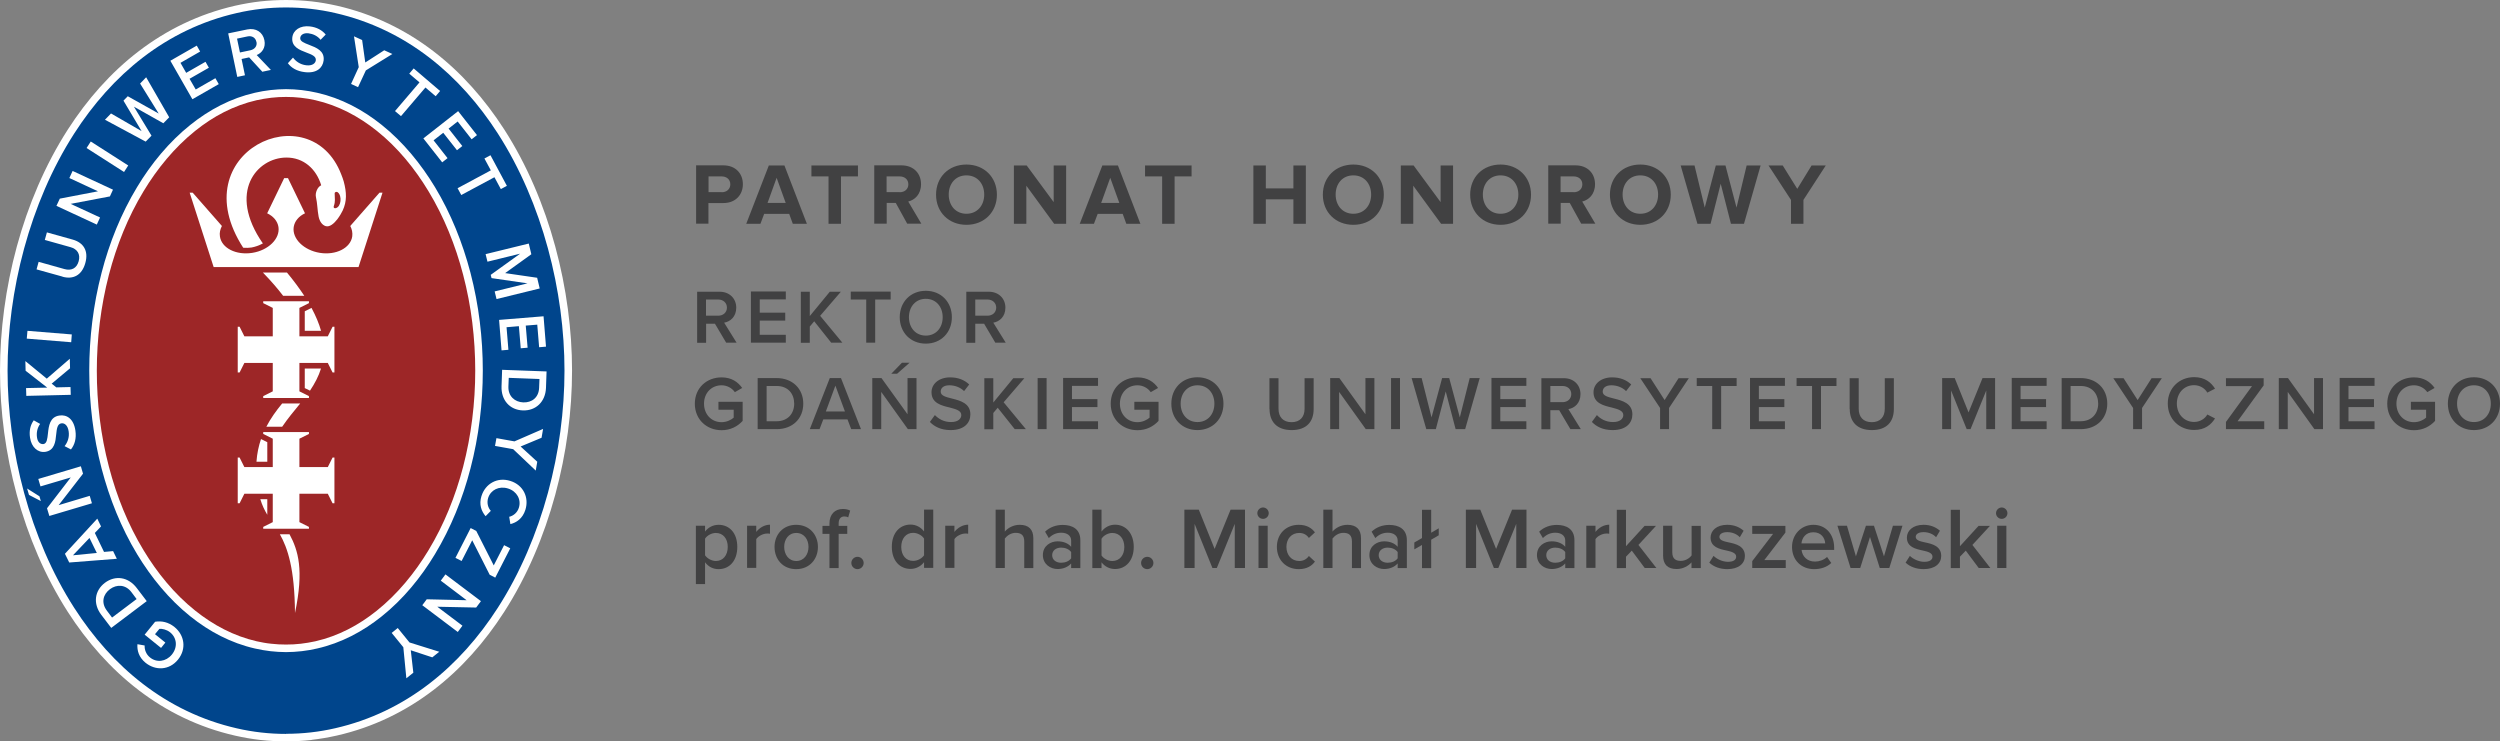 <?xml version="1.0" encoding="UTF-8"?><svg id="Layer_2" xmlns="http://www.w3.org/2000/svg" width="214.84" height="63.72" viewBox="0 0 214.84 63.72"><rect x="0" y="0" width="214.84" height="63.72" fill="#808080" stroke="none"/><g id="Warstwa_1"><path d="M24.58,63.4c1.45,0,2.89-.16,4.3-.49,13.52-3.09,19.96-18.39,19.96-31.06S42.41,3.89,28.88.8c-1.41-.32-2.86-.49-4.3-.49s-2.89.16-4.3.49C6.76,3.89.32,19.19.32,31.86s6.44,27.97,19.96,31.06c1.41.32,2.86.49,4.3.49" fill="#00458c" fill-rule="evenodd"/><path d="M24.58,55.71c.87,0,1.74-.1,2.59-.29,4.32-.99,7.7-4.27,9.93-7.96,2.79-4.63,4.21-10.23,4.06-15.6-.15-5.46-1.3-10.99-4.06-15.6-2.22-3.7-5.61-6.98-9.93-7.96-.85-.19-1.72-.29-2.59-.29s-1.74.1-2.59.29c-4.32.99-7.7,4.27-9.93,7.96-2.79,4.63-4.06,10.23-4.06,15.6s1.27,10.97,4.06,15.6c2.23,3.69,5.61,6.98,9.93,7.96.85.19,1.72.29,2.59.29" fill="#9d2627" fill-rule="evenodd"/><path d="M25.92,55.96c-.45.05-.89.08-1.34.08s-.89-.03-1.34-.08c-.44-.05-.89-.13-1.33-.23-2.07-.47-3.93-1.46-5.55-2.76-1.84-1.47-3.37-3.35-4.58-5.35-1.37-2.27-2.37-4.77-3.05-7.36-.72-2.76-1.06-5.62-1.06-8.41s.34-5.65,1.06-8.41c.67-2.59,1.68-5.09,3.05-7.36,1.2-2,2.74-3.88,4.58-5.35,1.62-1.3,3.48-2.29,5.55-2.76.44-.1.88-.18,1.33-.23.45-.05.9-.08,1.34-.08s.89.03,1.34.08c.44.05.89.13,1.33.23,2.07.47,3.93,1.46,5.55,2.76,1.84,1.47,3.37,3.35,4.58,5.35,1.37,2.27,2.37,4.77,3.05,7.36.72,2.76,1.06,5.62,1.06,8.41s-.34,5.66-1.06,8.41c-.67,2.59-1.68,5.09-3.05,7.36-1.2,2-2.74,3.88-4.58,5.35-1.62,1.3-3.48,2.29-5.55,2.76-.44.1-.88.18-1.32.23M24.58,55.39c.43,0,.85-.02,1.27-.07.42-.05.84-.12,1.25-.21,1.97-.45,3.74-1.39,5.29-2.64,1.77-1.42,3.26-3.24,4.43-5.18,1.34-2.21,2.32-4.65,2.98-7.18.7-2.7,1.04-5.5,1.04-8.25s-.33-5.55-1.04-8.25c-.66-2.53-1.64-4.97-2.98-7.18-1.17-1.94-2.65-3.76-4.43-5.18-1.55-1.24-3.32-2.19-5.29-2.64-.41-.09-.83-.17-1.25-.21-.42-.05-.84-.07-1.27-.07s-.85.02-1.27.07c-.42.05-.84.12-1.25.21-1.97.45-3.74,1.39-5.29,2.64-1.77,1.42-3.26,3.24-4.43,5.18-1.34,2.21-2.32,4.66-2.98,7.18-.7,2.7-1.04,5.5-1.04,8.25s.33,5.55,1.04,8.25c.66,2.53,1.64,4.97,2.98,7.18,1.17,1.94,2.65,3.76,4.43,5.18,1.55,1.24,3.32,2.19,5.29,2.64.41.09.83.17,1.25.21.42.05.84.07,1.27.07Z" fill="#fff"/><path d="M22.04,39.68c.05-.72.19-1.36.39-1.95l.54.27v1.68h-.93ZM22.97,44.24c-.23-.39-.44-.81-.6-1.34h.6v1.34ZM24.88,45.91c.75,1.4,1.25,3.06.47,6.77-.03-3.82-.63-5.58-1.3-6.77h.83ZM25.8,34.67c-.55.67-1.09,1.32-1.55,2h-1.36c.37-.72.84-1.37,1.36-2h1.55ZM27.59,31.66c-.21.68-.55,1.31-.95,1.91l-.45-.22v-1.68h1.4ZM26.77,26.46c.38.71.65,1.36.82,1.97h-1.4v-1.68l.58-.29ZM24.66,23.42c.59.71,1.08,1.38,1.49,2h-1.82c-.47-.62-1.04-1.28-1.72-1.98l-.02-.02h2.06ZM27.6,15.91c-.42-1.38-1.5-2.38-3-2.37-2.51.01-5.08,2.96-2.01,7.38-.33.18-.69.3-.98.35-.2.03-.45.04-.71.02-5.32-8.23,5.75-13.3,8.43-6.29.08.19.15.4.21.6.25.94.28,1.69-.09,2.49-.08.17-.25.47-.46.75-.29.37-.66.7-1.01.59-.31-.1-.52-.42-.6-.82-.11-.56-.1-1.11-.23-1.68-.08-.35.13-.86.44-1ZM29.03,16.53c-.11-.09-.27-.03-.27.09,0,.46.08.66-.08,1.11-.04.12.06.19.17.16.47-.11.56-1.06.18-1.36Z" fill="#fff" fill-rule="evenodd"/><path d="M30.81,22.95l2.06-6.39h-.26l-2.51,2.86c.15.28.21.59.17.9-.15,1-1.4,1.63-2.78,1.41-1.38-.22-2.4-1.22-2.25-2.22.08-.51.44-.93.97-1.18l-1.46-3.02h-.33l-1.46,3.02c.53.25.89.67.97,1.18.15,1-.86,2-2.25,2.22-1.39.22-2.64-.41-2.78-1.41-.05-.31.02-.61.17-.9l-2.51-2.86h-.26l2.06,6.39h0s0,0,0,0h12.47Z" fill="#fff" fill-rule="evenodd"/><path d="M23.44,42.43v2.44l-.82.41v.16h3.93v-.16l-.82-.41v-2.44h2.44l.41.82h.16v-3.93h-.16l-.41.82h-2.44v-2.44l.82-.41v-.16h-3.93v.16l.82.41v2.44h-2.44l-.41-.82h-.16v3.93h.16l.41-.82h2.44ZM23.44,31.19v2.44l-.82.41v.16h3.93v-.16l-.82-.41v-2.44h2.44l.41.82h.16v-3.93h-.16l-.41.82h-2.44v-2.44l.82-.41v-.16h-3.93v.16l.82.41v2.44h-2.44l-.41-.82h-.16v3.93h.16l.41-.82h2.44Z" fill="#fff"/><path d="M34.18,53.97l-.52.42,1,1.23.26,2.67.6-.48-.22-1.93,1.85.61.6-.48-2.56-.8-1-1.23ZM36.68,51.49l-.39.52,3.05,2.3.4-.54-2.16-1.63,3.34.07.41-.55-3.05-2.3-.4.54,2.22,1.68-3.42-.08ZM40.44,45.39l-1.3,2.55.53.27.91-1.78,1.5,2.96.48.25,1.29-2.52-.53-.27-.89,1.74-1.5-2.96-.48-.25ZM41.38,42.61c-.24.76,0,1.33.35,1.75l.45-.46c-.25-.27-.36-.69-.23-1.11.22-.69.94-1.05,1.71-.81.76.24,1.15.95.93,1.65-.13.42-.47.7-.83.78l.1.63c.52-.13,1.05-.47,1.29-1.23.33-1.05-.17-2.13-1.29-2.48-1.12-.36-2.15.24-2.48,1.29ZM42.66,37.66l-.12.66,1.56.28,1.94,1.84.13-.76-1.43-1.31,1.8-.75.13-.76-2.46,1.07-1.56-.28ZM43.72,32.47l2.64.1-.03.75c-.03.85-.63,1.29-1.37,1.26-.72-.03-1.3-.53-1.27-1.36l.03-.75ZM43.15,31.78l-.05,1.42c-.04,1.19.71,2.03,1.83,2.07,1.12.04,1.94-.74,1.99-1.93l.05-1.42-3.82-.14ZM42.89,27.5l.21,2.61.59-.05-.16-1.94,1.06-.09.16,1.9.59-.05-.16-1.9.99-.08.16,1.94.59-.05-.21-2.61-3.81.31ZM42.51,25.05l.16.65,3.71-.91-.22-.92-2.75-.4,2.25-1.62-.22-.92-3.71.91.16.65,2.81-.69-2.53,1.82.07.28,3.09.45-2.81.69ZM39.32,16.17l.32.59,2.85-1.53.55,1.02.52-.28-1.41-2.63-.52.28.55,1.02-2.85,1.53ZM36.38,11.89l1.62,2.06.46-.36-1.2-1.53.83-.65,1.18,1.5.46-.36-1.18-1.5.78-.61,1.2,1.53.46-.36-1.62-2.06-3.01,2.36ZM33.95,9.55l.51.43,2.1-2.46.88.75.38-.45-2.27-1.94-.38.45.88.75-2.1,2.46ZM30.16,7.21l.61.28.67-1.44,2.28-1.41-.7-.32-1.63,1.05-.27-1.93-.7-.32.41,2.65-.66,1.44ZM24.73,5.42c.29.4.77.7,1.47.78,1.02.12,1.53-.37,1.61-1,.1-.83-.63-1.11-1.23-1.34-.44-.17-.81-.31-.78-.6.03-.28.31-.44.7-.4.4.05.79.23,1.05.56l.44-.45c-.31-.38-.77-.63-1.36-.7-.83-.1-1.44.32-1.51.95-.09.8.61,1.07,1.22,1.3.45.17.84.32.8.66-.03.25-.28.49-.82.43-.53-.06-.91-.35-1.14-.66l-.43.47ZM22.04,3.59c.08.36-.15.65-.52.73l-.9.19-.25-1.19.9-.19c.37-.08.69.1.76.46ZM22.52,6.17l.76-.16-1.22-1.28c.43-.17.8-.62.66-1.28-.14-.69-.73-1.07-1.47-.92l-1.64.34.78,3.74.66-.14-.29-1.4.65-.14,1.12,1.22ZM16.53,8.53l2.27-1.3-.29-.51-1.69.97-.53-.92,1.66-.95-.29-.51-1.66.95-.49-.86,1.69-.97-.29-.51-2.27,1.3,1.9,3.32ZM14.04,10.59l.5-.51-1.98-3.44-.52.54,1.6,2.58-2.66-1.49-.37.38,1.56,2.62-2.63-1.52-.52.54,3.5,1.88.5-.51-1.51-2.49,2.54,1.43ZM10.66,14.78l.36-.56-3.22-2.06-.36.56,3.22,2.06ZM9.44,16.89l.27-.59-3.47-1.61-.28.61,2.46,1.14-3.28.63-.29.62,3.47,1.61.28-.61-2.53-1.17,3.37-.64ZM5.37,23.78c.9.25,1.66-.1,1.96-1.17.3-1.06-.16-1.76-1.08-2.02l-2.22-.62-.18.65,2.21.62c.58.16.87.6.7,1.21-.17.62-.64.84-1.23.67l-2.21-.62-.18.65,2.23.62ZM6.12,29.41l.05-.67-3.81-.31-.06.67,3.81.31ZM6.02,31.66l-.02-.83-1.98,1.71-1.84-1.51.02.83,1.86,1.45-1.82.04.02.67,3.82-.09-.02-.67-1.22.03-.4-.32,1.58-1.32ZM6.1,38.62c.31-.39.48-.93.38-1.62-.15-1.02-.75-1.39-1.38-1.29-.82.12-.91.89-.98,1.54-.05.46-.09.86-.38.91-.28.04-.51-.18-.56-.57-.06-.4.02-.82.27-1.16l-.55-.31c-.29.4-.41.9-.32,1.49.12.83.68,1.31,1.31,1.22.8-.12.88-.87.94-1.51.05-.48.1-.89.44-.94.25-.04.55.14.63.69.08.53-.11.97-.35,1.27l.56.29ZM7.13,40.69l-.18-.62-3.66,1.09.19.64,2.6-.77-2.04,2.65.2.66,3.66-1.09-.19-.64-2.67.8,2.1-2.71ZM3.39,42.65l-1.06-.67.16.55,1.02.53-.12-.41ZM6.27,47.72l1.42-1.49.63,1.29-2.05.2ZM8.68,45.23l-.32-.66-2.78,3.02.37.75,4.09-.32-.32-.66-.78.07-.79-1.63.54-.57ZM11.74,51.48l-2.11,1.59-.45-.6c-.51-.68-.32-1.4.27-1.84.58-.43,1.34-.41,1.84.25l.45.6ZM12.61,51.66l-.86-1.13c-.72-.95-1.83-1.12-2.73-.45-.9.68-1.04,1.8-.32,2.75l.86,1.13,3.05-2.3ZM15.3,56.68c.75-.93.55-2.11-.31-2.8-.52-.42-1.1-.54-1.66-.45l-.9,1.11,1.41,1.14.37-.46-.89-.72.38-.46c.23-.02.62.06.92.3.59.48.66,1.28.15,1.91-.51.62-1.31.72-1.89.24-.33-.27-.47-.67-.45-1.02l-.62-.11c-.04.54.12,1.12.69,1.59.86.7,2.05.66,2.8-.27Z" fill="#fff"/><path d="M26.78,63.59c-.73.08-1.47.12-2.2.12s-1.47-.04-2.2-.12c-.73-.08-1.45-.21-2.17-.37-6.28-1.43-11.05-5.46-14.38-10.63C1.91,46.48,0,38.78,0,31.86s1.91-14.63,5.83-20.73C9.16,5.95,13.93,1.93,20.21.49c.72-.16,1.45-.29,2.17-.37.73-.08,1.47-.12,2.2-.12s1.46.04,2.2.12c.73.08,1.45.21,2.17.37,6.28,1.43,11.05,5.46,14.38,10.63,3.92,6.1,5.83,13.81,5.83,20.73s-1.91,14.63-5.83,20.73c-3.32,5.17-8.1,9.2-14.38,10.63-.72.16-1.45.29-2.17.37M24.58,63.06c.71,0,1.43-.04,2.13-.12.71-.08,1.41-.2,2.1-.36,6.09-1.39,10.73-5.31,13.97-10.35,3.85-5.99,5.73-13.57,5.73-20.38s-1.88-14.39-5.73-20.38c-3.24-5.04-7.88-8.96-13.97-10.35-.69-.16-1.39-.28-2.1-.36-.7-.08-1.41-.12-2.13-.12s-1.43.04-2.13.12c-.71.08-1.41.2-2.1.36-6.09,1.39-10.73,5.31-13.97,10.35C2.53,17.47.65,25.05.65,31.86s1.88,14.38,5.73,20.38c3.24,5.04,7.88,8.96,13.97,10.35.69.16,1.39.28,2.1.36.7.08,1.41.12,2.13.12Z" fill="#fff"/><path d="M154.98,19.23v-2.05l1.92-2.96h-1.22l-1.23,2.01-1.25-2.01h-1.22l1.93,2.96v2.05h1.07ZM149.87,19.23l1.43-5.01h-1.2l-.87,3.62-.95-3.62h-.83l-.95,3.62-.88-3.62h-1.19l1.44,5.01h1.13l.87-3.44.88,3.44h1.13ZM140.96,18.37c-.92,0-1.52-.71-1.52-1.65s.59-1.65,1.52-1.65,1.53.71,1.53,1.65-.6,1.65-1.53,1.65ZM140.96,19.32c1.52,0,2.62-1.08,2.62-2.59s-1.1-2.59-2.62-2.59-2.61,1.08-2.61,2.59,1.1,2.59,2.61,2.59ZM135.23,16.51h-1.12v-1.35h1.12c.43,0,.75.26.75.68s-.32.68-.75.68ZM137.1,19.23l-1.13-1.91c.54-.13,1.1-.6,1.1-1.49,0-.93-.64-1.62-1.68-1.62h-2.34v5.01h1.07v-1.78h.78l.98,1.78h1.23ZM128.95,18.37c-.92,0-1.52-.71-1.52-1.65s.59-1.65,1.52-1.65,1.53.71,1.53,1.65-.6,1.65-1.53,1.65ZM128.95,19.32c1.52,0,2.62-1.08,2.62-2.59s-1.1-2.59-2.62-2.59-2.61,1.08-2.61,2.59,1.1,2.59,2.61,2.59ZM124.87,19.23v-5.01h-1.07v3.15l-2.32-3.15h-1.1v5.01h1.07v-3.27l2.39,3.27h1.03ZM116.3,18.37c-.92,0-1.52-.71-1.52-1.65s.59-1.65,1.52-1.65,1.53.71,1.53,1.65-.6,1.65-1.53,1.65ZM116.3,19.32c1.52,0,2.62-1.08,2.62-2.59s-1.1-2.59-2.62-2.59-2.62,1.08-2.62,2.59,1.1,2.59,2.62,2.59ZM112.22,19.23v-5.01h-1.07v1.97h-2.37v-1.97h-1.07v5.01h1.07v-2.1h2.37v2.1h1.07ZM100.94,19.23v-4.07h1.46v-.94h-4v.94h1.47v4.07h1.07ZM96.19,17.44h-1.56l.78-2.16.78,2.16ZM98,19.23l-1.93-5.01h-1.34l-1.94,5.01h1.22l.32-.85h2.15l.31.85h1.22ZM91.62,19.23v-5.01h-1.07v3.15l-2.32-3.15h-1.1v5.01h1.07v-3.27l2.39,3.27h1.03ZM83.05,18.37c-.92,0-1.52-.71-1.52-1.65s.59-1.65,1.52-1.65,1.53.71,1.53,1.65-.6,1.65-1.53,1.65ZM83.05,19.32c1.52,0,2.62-1.08,2.62-2.59s-1.1-2.59-2.62-2.59-2.61,1.08-2.61,2.59,1.1,2.59,2.61,2.59ZM77.31,16.51h-1.12v-1.35h1.12c.43,0,.75.26.75.68s-.32.68-.75.68ZM79.18,19.23l-1.13-1.91c.54-.13,1.1-.6,1.1-1.49,0-.93-.64-1.62-1.68-1.62h-2.34v5.01h1.07v-1.78h.78l.98,1.78h1.23ZM72.27,19.23v-4.07h1.46v-.94h-4v.94h1.47v4.07h1.07ZM67.52,17.44h-1.56l.78-2.16.78,2.16ZM69.34,19.23l-1.93-5.01h-1.34l-1.94,5.01h1.22l.32-.85h2.15l.31.85h1.22ZM62.02,16.51h-1.13v-1.35h1.13c.42,0,.74.26.74.68s-.32.68-.74.68ZM60.88,19.23v-1.78h1.28c1.08,0,1.68-.74,1.68-1.62s-.59-1.62-1.68-1.62h-2.34v5.01h1.07Z" fill="#414142"/><path d="M214.05,34.69c0,.9-.57,1.58-1.45,1.58s-1.45-.68-1.45-1.58.57-1.58,1.45-1.58,1.45.68,1.45,1.58M210.36,34.69c0,1.31.93,2.27,2.24,2.27s2.24-.96,2.24-2.27-.93-2.27-2.24-2.27-2.24.96-2.24,2.27ZM205.15,34.69c0,1.37,1.03,2.28,2.3,2.28.76,0,1.37-.32,1.81-.8v-1.64h-2.08v.68h1.31v.68c-.2.18-.59.39-1.04.39-.87,0-1.51-.67-1.51-1.59s.64-1.58,1.51-1.58c.49,0,.91.26,1.14.59l.63-.36c-.36-.51-.91-.91-1.77-.91-1.27,0-2.3.89-2.3,2.27ZM201.06,36.88h3v-.68h-2.24v-1.22h2.19v-.68h-2.19v-1.14h2.24v-.68h-3v4.39ZM198.89,36.88h.74v-4.39h-.77v3.11l-2.24-3.11h-.79v4.39h.77v-3.2l2.29,3.2ZM191.29,36.88h3.29v-.68h-2.29l2.24-3.08v-.62h-3.24v.68h2.24l-2.24,3.08v.62ZM188.56,36.95c.92,0,1.46-.46,1.79-.99l-.66-.34c-.21.37-.63.64-1.14.64-.84,0-1.48-.66-1.48-1.58s.64-1.58,1.48-1.58c.51,0,.93.28,1.14.64l.66-.34c-.33-.53-.87-.99-1.79-.99-1.26,0-2.27.92-2.27,2.27s1.01,2.27,2.27,2.27ZM183.31,36.88h.77v-1.82l1.7-2.56h-.88l-1.2,1.88-1.21-1.88h-.88l1.7,2.56v1.82ZM177.94,36.2v-3.03h.86c.98,0,1.51.67,1.51,1.52s-.55,1.51-1.51,1.51h-.86ZM177.17,36.88h1.63c1.37,0,2.29-.9,2.29-2.19s-.93-2.2-2.29-2.2h-1.63v4.39ZM172.88,36.88h3v-.68h-2.24v-1.22h2.19v-.68h-2.19v-1.14h2.24v-.68h-3v4.39ZM170.68,36.88h.77v-4.39h-1.08l-1.2,2.95-1.19-2.95h-1.08v4.39h.77v-3.32l1.34,3.32h.33l1.35-3.32v3.32ZM158.96,35.15c0,1.08.62,1.81,1.9,1.81s1.89-.72,1.89-1.81v-2.65h-.78v2.63c0,.7-.39,1.15-1.12,1.15s-1.12-.45-1.12-1.15v-2.63h-.78v2.66ZM155.72,36.88h.77v-3.71h1.33v-.68h-3.43v.68h1.33v3.71ZM150.39,36.88h3v-.68h-2.24v-1.22h2.19v-.68h-2.19v-1.14h2.24v-.68h-3v4.39ZM147.14,36.88h.77v-3.71h1.33v-.68h-3.43v.68h1.33v3.71ZM142.66,36.88h.77v-1.82l1.7-2.56h-.88l-1.2,1.88-1.21-1.88h-.88l1.7,2.56v1.82ZM136.8,36.26c.39.41.97.7,1.78.7,1.18,0,1.7-.62,1.7-1.35,0-.95-.86-1.18-1.58-1.36-.52-.13-.97-.24-.97-.59s.29-.55.74-.55.93.16,1.27.5l.44-.57c-.41-.39-.96-.61-1.64-.61-.96,0-1.6.56-1.6,1.28,0,.93.84,1.14,1.56,1.31.53.14,1,.26,1,.65,0,.29-.25.6-.88.6s-1.09-.28-1.39-.6l-.43.59ZM135.03,33.86c0,.42-.32.7-.75.7h-1.05v-1.39h1.05c.43,0,.75.28.75.7ZM134.96,36.88h.89l-1.07-1.72c.53-.09,1.04-.51,1.04-1.29s-.57-1.37-1.43-1.37h-1.93v4.39h.77v-1.64h.76l.97,1.64ZM128.17,36.88h3v-.68h-2.24v-1.22h2.19v-.68h-2.19v-1.14h2.24v-.68h-3v4.39ZM125.09,36.88h.82l1.25-4.39h-.86l-.85,3.38-.91-3.38h-.61l-.91,3.38-.85-3.38h-.86l1.26,4.39h.82l.85-3.24.85,3.24ZM119.54,36.88h.77v-4.39h-.77v4.39ZM117.37,36.88h.74v-4.39h-.77v3.11l-2.24-3.11h-.79v4.39h.77v-3.2l2.29,3.2ZM109.1,35.15c0,1.08.62,1.81,1.9,1.81s1.89-.72,1.89-1.81v-2.65h-.78v2.63c0,.7-.39,1.15-1.12,1.15s-1.12-.45-1.12-1.15v-2.63h-.78v2.66ZM104.36,34.69c0,.9-.57,1.58-1.45,1.58s-1.45-.68-1.45-1.58.57-1.58,1.45-1.58,1.45.68,1.45,1.58ZM100.66,34.69c0,1.31.93,2.27,2.24,2.27s2.24-.96,2.24-2.27-.93-2.27-2.24-2.27-2.24.96-2.24,2.27ZM95.45,34.69c0,1.37,1.03,2.28,2.3,2.28.76,0,1.37-.32,1.81-.8v-1.64h-2.08v.68h1.31v.68c-.2.18-.59.39-1.04.39-.87,0-1.51-.67-1.51-1.59s.64-1.58,1.51-1.58c.49,0,.91.26,1.14.59l.63-.36c-.35-.51-.91-.91-1.77-.91-1.27,0-2.3.89-2.3,2.27ZM91.36,36.88h3v-.68h-2.24v-1.22h2.19v-.68h-2.19v-1.14h2.24v-.68h-3v4.39ZM89.17,36.88h.77v-4.39h-.77v4.39ZM87.21,36.88h.95l-1.91-2.31,1.78-2.07h-.95l-1.72,2.09v-2.09h-.77v4.39h.77v-1.4l.38-.45,1.47,1.85ZM79.91,36.26c.39.41.97.7,1.78.7,1.18,0,1.7-.62,1.7-1.35,0-.95-.86-1.18-1.58-1.36-.52-.13-.97-.24-.97-.59s.29-.55.74-.55.93.16,1.27.5l.44-.57c-.41-.39-.96-.61-1.64-.61-.96,0-1.6.56-1.6,1.28,0,.93.84,1.14,1.56,1.31.53.14,1,.26,1,.65,0,.29-.25.6-.88.6s-1.08-.28-1.39-.6l-.43.59ZM78.02,36.88h.74v-4.39h-.77v3.11l-2.24-3.11h-.79v4.39h.77v-3.2l2.29,3.2ZM77.09,32.12l1.08-.95h-.66l-.92.95h.49ZM71.79,33.14l.82,2.22h-1.64l.82-2.22ZM73.15,36.88h.84l-1.72-4.39h-.96l-1.72,4.39h.84l.32-.84h2.08l.32.84ZM65.88,36.2v-3.03h.86c.98,0,1.51.67,1.51,1.52s-.55,1.51-1.51,1.51h-.86ZM65.11,36.88h1.63c1.37,0,2.29-.9,2.29-2.19s-.93-2.2-2.29-2.2h-1.63v4.39ZM59.71,34.69c0,1.37,1.03,2.28,2.3,2.28.76,0,1.37-.32,1.81-.8v-1.64h-2.08v.68h1.31v.68c-.2.18-.59.39-1.04.39-.87,0-1.51-.67-1.51-1.59s.64-1.58,1.51-1.58c.49,0,.91.26,1.14.59l.63-.36c-.36-.51-.91-.91-1.77-.91-1.27,0-2.3.89-2.3,2.27ZM85.61,26.43c0,.42-.32.7-.75.7h-1.05v-1.39h1.05c.43,0,.75.28.75.7ZM85.54,29.45h.89l-1.07-1.72c.53-.09,1.04-.51,1.04-1.29s-.57-1.37-1.43-1.37h-1.93v4.39h.77v-1.64h.76l.97,1.64ZM81.01,27.26c0,.9-.57,1.58-1.45,1.58s-1.45-.68-1.45-1.58.57-1.58,1.45-1.58,1.45.68,1.45,1.58ZM77.32,27.26c0,1.31.93,2.27,2.24,2.27s2.24-.96,2.24-2.27-.93-2.27-2.24-2.27-2.24.96-2.24,2.27ZM74.44,29.45h.77v-3.71h1.33v-.68h-3.43v.68h1.33v3.71ZM71.44,29.45h.95l-1.91-2.31,1.78-2.07h-.95l-1.72,2.09v-2.09h-.77v4.39h.77v-1.4l.38-.45,1.47,1.85ZM64.53,29.45h3v-.68h-2.24v-1.22h2.19v-.68h-2.19v-1.14h2.24v-.68h-3v4.39ZM62.47,26.43c0,.42-.32.7-.75.7h-1.05v-1.39h1.05c.43,0,.75.28.75.7ZM62.41,29.45h.89l-1.07-1.72c.53-.09,1.04-.51,1.04-1.29s-.57-1.37-1.43-1.37h-1.93v4.39h.77v-1.64h.76l.97,1.64Z" fill="#414142"/><path d="M60.59,50.19h-.79v-5.01h.79v.5c.27-.36.69-.58,1.16-.58.94,0,1.61.71,1.61,1.9s-.67,1.91-1.61,1.91c-.46,0-.87-.2-1.16-.59v1.88ZM61.52,45.8c-.37,0-.76.22-.93.49v1.43c.17.26.56.49.93.49.62,0,1.02-.5,1.02-1.21s-.4-1.2-1.02-1.2Z" fill="#414142"/><path d="M64.2,48.81v-3.63h.79v.53c.27-.35.71-.62,1.18-.62v.78c-.07-.02-.15-.02-.25-.02-.33,0-.77.22-.93.48v2.47h-.79Z" fill="#414142"/><path d="M66.56,47c0-1.04.71-1.9,1.86-1.9s1.87.86,1.87,1.9-.71,1.91-1.87,1.91-1.86-.86-1.86-1.91ZM69.48,47c0-.64-.38-1.2-1.05-1.2s-1.04.56-1.04,1.2.38,1.21,1.04,1.21,1.05-.56,1.05-1.21Z" fill="#414142"/><path d="M72.07,45.88v2.94h-.79v-2.94h-.6v-.69h.6v-.2c0-.81.48-1.25,1.15-1.25.25,0,.47.05.63.14l-.17.58c-.09-.05-.2-.08-.32-.08-.31,0-.5.2-.5.61v.2h.74v.69h-.74Z" fill="#414142"/><path d="M73.69,47.85c.29,0,.53.24.53.53s-.24.53-.53.53-.53-.24-.53-.53.24-.53.53-.53Z" fill="#414142"/><path d="M79.41,48.81v-.5c-.28.36-.7.58-1.16.58-.93,0-1.61-.71-1.61-1.9s.68-1.91,1.61-1.91c.45,0,.87.21,1.16.59v-1.88h.79v5.01h-.79ZM79.41,46.28c-.18-.27-.56-.49-.94-.49-.62,0-1.02.5-1.02,1.21s.4,1.2,1.02,1.2c.38,0,.76-.21.94-.48v-1.44Z" fill="#414142"/><path d="M81.23,48.81v-3.63h.79v.53c.27-.35.71-.62,1.18-.62v.78c-.07-.02-.15-.02-.25-.02-.33,0-.77.22-.93.48v2.47h-.79Z" fill="#414142"/><path d="M88.02,48.81v-2.28c0-.56-.29-.74-.74-.74-.4,0-.74.24-.93.49v2.53h-.79v-5.01h.79v1.88c.24-.29.71-.58,1.28-.58.78,0,1.17.41,1.17,1.15v2.57h-.79Z" fill="#414142"/><path d="M92.05,48.81v-.39c-.27.31-.69.48-1.17.48-.59,0-1.26-.4-1.26-1.2s.67-1.18,1.26-1.18c.49,0,.91.16,1.17.47v-.54c0-.42-.35-.67-.85-.67-.41,0-.76.15-1.07.46l-.32-.55c.42-.4.95-.58,1.52-.58.8,0,1.51.34,1.51,1.31v2.4h-.79ZM92.05,47.44c-.18-.25-.52-.38-.86-.38-.44,0-.77.25-.77.65s.33.65.77.65c.35,0,.68-.13.86-.38v-.55Z" fill="#414142"/><path d="M93.87,48.81v-5.01h.79v1.88c.29-.38.71-.59,1.16-.59.93,0,1.61.74,1.61,1.91s-.68,1.9-1.61,1.9c-.47,0-.89-.22-1.16-.58v.5h-.79ZM94.66,47.73c.17.27.56.48.93.48.63,0,1.03-.5,1.03-1.2s-.4-1.21-1.03-1.21c-.37,0-.76.22-.93.5v1.43Z" fill="#414142"/><path d="M98.59,47.85c.29,0,.53.24.53.53s-.24.53-.53.53-.53-.24-.53-.53.24-.53.53-.53Z" fill="#414142"/><path d="M106.11,48.81v-3.79l-1.54,3.79h-.38l-1.53-3.79v3.79h-.88v-5.01h1.24l1.36,3.37,1.37-3.37h1.24v5.01h-.88Z" fill="#414142"/><path d="M108.05,44.1c0-.27.23-.49.49-.49s.49.22.49.49-.22.49-.49.49-.49-.22-.49-.49ZM108.15,48.81v-3.63h.79v3.63h-.79Z" fill="#414142"/><path d="M111.61,45.1c.71,0,1.13.3,1.39.65l-.52.48c-.2-.29-.48-.43-.83-.43-.66,0-1.1.5-1.1,1.2s.44,1.21,1.1,1.21c.35,0,.63-.15.83-.43l.52.48c-.25.35-.68.65-1.39.65-1.1,0-1.88-.8-1.88-1.91s.77-1.9,1.88-1.9Z" fill="#414142"/><path d="M116.18,48.81v-2.28c0-.56-.29-.74-.74-.74-.4,0-.74.24-.93.49v2.53h-.79v-5.01h.79v1.88c.24-.29.71-.58,1.28-.58.78,0,1.17.41,1.17,1.15v2.57h-.79Z" fill="#414142"/><path d="M120.11,48.81v-.39c-.27.31-.69.48-1.17.48-.59,0-1.26-.4-1.26-1.2s.67-1.18,1.26-1.18c.49,0,.91.16,1.17.47v-.54c0-.42-.35-.67-.85-.67-.41,0-.76.15-1.07.46l-.32-.55c.42-.4.95-.58,1.52-.58.8,0,1.51.34,1.51,1.31v2.4h-.79ZM120.11,47.44c-.18-.25-.52-.38-.86-.38-.44,0-.77.25-.77.65s.33.65.77.65c.35,0,.68-.13.86-.38v-.55Z" fill="#414142"/><path d="M123.64,45.41v.59l-.65.38v2.44h-.79v-1.99l-.66.38v-.59l.66-.38v-2.43h.79v1.97l.65-.38Z" fill="#414142"/><path d="M130.3,48.81v-3.79l-1.54,3.79h-.38l-1.53-3.79v3.79h-.88v-5.01h1.24l1.36,3.37,1.37-3.37h1.24v5.01h-.88Z" fill="#414142"/><path d="M134.51,48.81v-.39c-.27.31-.69.48-1.17.48-.59,0-1.26-.4-1.26-1.2s.67-1.18,1.26-1.18c.49,0,.91.16,1.17.47v-.54c0-.42-.35-.67-.85-.67-.41,0-.76.15-1.07.46l-.32-.55c.42-.4.95-.58,1.52-.58.8,0,1.51.34,1.51,1.31v2.4h-.79ZM134.51,47.44c-.18-.25-.52-.38-.86-.38-.44,0-.77.25-.77.65s.33.65.77.65c.35,0,.68-.13.86-.38v-.55Z" fill="#414142"/><path d="M136.32,48.81v-3.63h.79v.53c.27-.35.71-.62,1.18-.62v.78c-.07-.02-.15-.02-.25-.02-.33,0-.77.22-.93.48v2.47h-.79Z" fill="#414142"/><path d="M141.34,48.81l-1.11-1.49-.5.52v.98h-.79v-5.01h.79v3.13l1.6-1.75h.98l-1.51,1.64,1.54,1.98h-.99Z" fill="#414142"/><path d="M145.36,48.81v-.48c-.26.29-.71.57-1.28.57-.78,0-1.16-.41-1.16-1.15v-2.57h.79v2.28c0,.56.29.74.73.74.4,0,.74-.22.93-.47v-2.54h.79v3.63h-.79Z" fill="#414142"/><path d="M147.26,47.77c.25.26.76.51,1.23.51s.71-.17.71-.44c0-.32-.38-.43-.83-.53-.62-.13-1.37-.3-1.37-1.11,0-.59.51-1.1,1.43-1.1.62,0,1.08.22,1.41.51l-.33.56c-.22-.25-.62-.44-1.07-.44-.41,0-.68.15-.68.41,0,.28.36.38.79.47.63.13,1.4.32,1.4,1.17,0,.64-.53,1.13-1.51,1.13-.62,0-1.18-.2-1.55-.56l.36-.57Z" fill="#414142"/><path d="M150.58,48.81v-.59l1.79-2.34h-1.79v-.69h2.85v.58l-1.81,2.36h1.84v.68h-2.88Z" fill="#414142"/><path d="M155.83,45.1c1.09,0,1.79.83,1.79,1.97v.19h-2.8c.06.55.47,1,1.16,1,.35,0,.77-.14,1.03-.4l.36.52c-.36.35-.89.53-1.47.53-1.09,0-1.9-.76-1.9-1.91,0-1.05.77-1.9,1.84-1.9ZM154.81,46.7h2.04c-.02-.43-.31-.96-1.02-.96-.68,0-.98.52-1.02.96Z" fill="#414142"/><path d="M161.54,48.81l-.84-2.66-.84,2.66h-.83l-1.13-3.63h.82l.77,2.63.86-2.63h.69l.86,2.63.77-2.63h.82l-1.13,3.63h-.83Z" fill="#414142"/><path d="M164.13,47.77c.25.26.76.51,1.23.51s.71-.17.71-.44c0-.32-.38-.43-.83-.53-.62-.13-1.37-.3-1.37-1.11,0-.59.51-1.1,1.43-1.1.62,0,1.08.22,1.41.51l-.33.56c-.22-.25-.62-.44-1.07-.44-.41,0-.68.15-.68.41,0,.28.36.38.79.47.63.13,1.4.32,1.4,1.17,0,.64-.53,1.13-1.51,1.13-.62,0-1.18-.2-1.55-.56l.36-.57Z" fill="#414142"/><path d="M170.04,48.81l-1.11-1.49-.5.52v.98h-.79v-5.01h.79v3.13l1.6-1.75h.98l-1.51,1.64,1.54,1.98h-.99Z" fill="#414142"/><path d="M171.53,44.1c0-.27.23-.49.49-.49s.49.22.49.49-.22.49-.49.49-.49-.22-.49-.49ZM171.63,48.81v-3.63h.79v3.63h-.79Z" fill="#414142"/></g></svg>